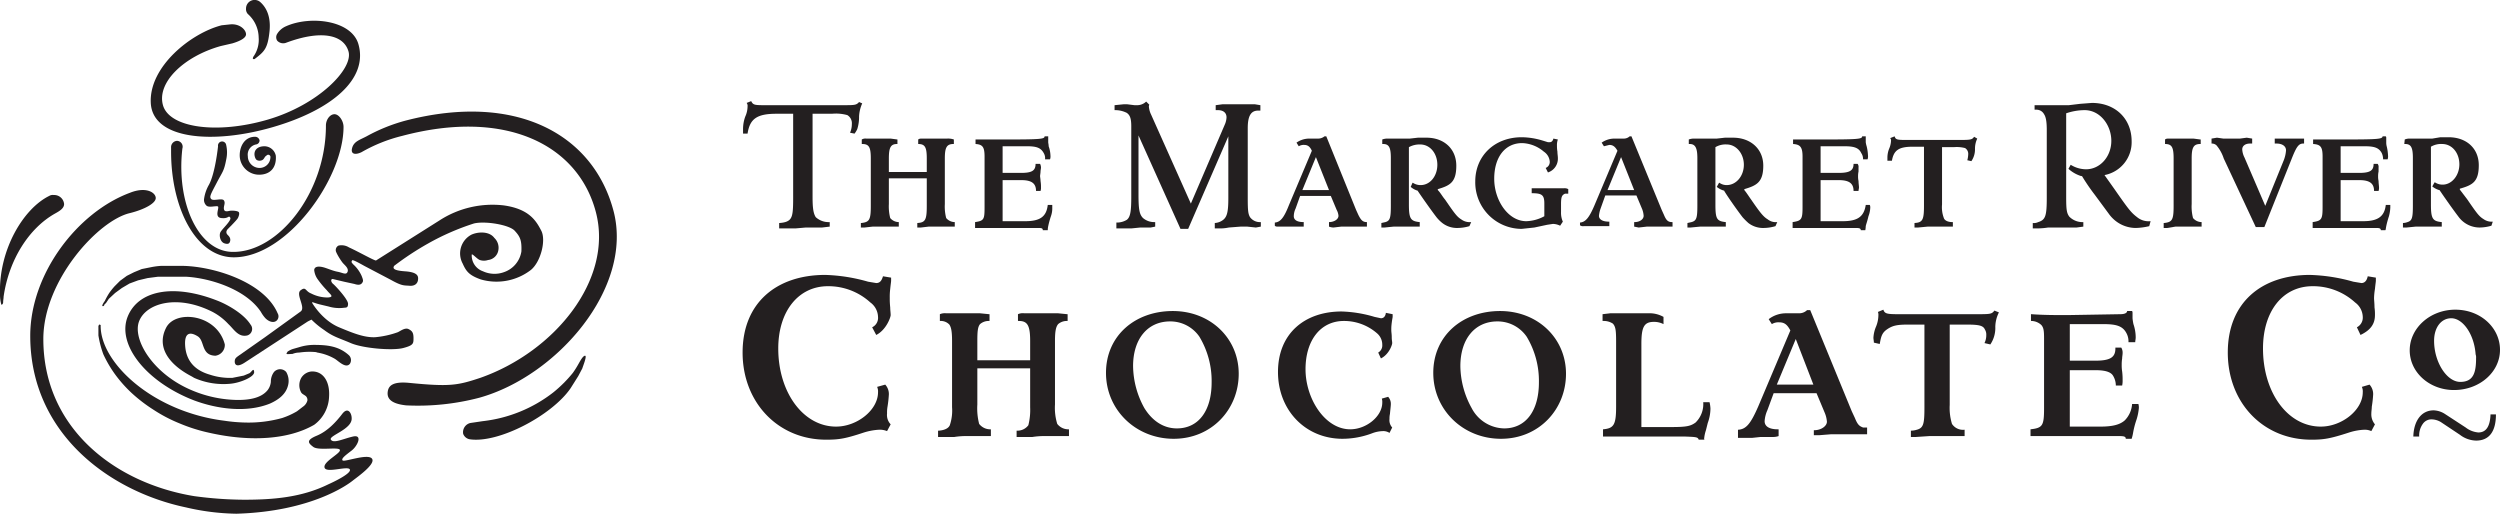 <svg id="Layer_1" data-name="Layer 1" xmlns="http://www.w3.org/2000/svg" viewBox="0 0 553.8 113.8"><defs><style>.cls-1{fill:#231f20;}</style></defs><title>MRCC_Logo_Horizontal_Black</title><path class="cls-1" d="M59.4,16.5c-.2.2-.5.1-.5-.1a1.6,1.6,0,0,1,.3-.6,6.4,6.4,0,0,0,1-4,7.1,7.1,0,0,0-2.4-5.2,1.6,1.6,0,0,1-.4-1.2A1.9,1.9,0,0,1,60.6,4c1,.9,2.4,2.8,2,6.5S61.5,14.9,59.4,16.5Z" transform="translate(-2.9 -3.5)"/><path class="cls-1" d="M66.3,9.3a4.3,4.3,0,0,0-2,1.7,1.4,1.4,0,0,0,0,1.5,1.8,1.8,0,0,0,1.9.5c7.7-2.9,12.8-1.9,13.9,1.9S73.5,26.7,62.2,30,40.4,31.8,39,26.8,43.6,16,51.8,13.7l2.6-.6c1-.3,3-1,3-2S56,8.7,53.9,8.9L52,9.1c-6.7,1.7-16.1,9.1-15.7,17.2S50,35.5,63.2,31.7,84.5,21,82.3,13.3C80.8,8,71.7,6.9,66.3,9.3Z" transform="translate(-2.9 -3.5)"/><path class="cls-1" d="M79,31.6C79,43,66.5,60.5,54.7,60.5c-8.4,0-13.9-10.9-13.9-23.4v-.9a1.4,1.4,0,0,1,1.3-1.5,1.3,1.3,0,0,1,1.2,1.7c-1.4,12.1,3.6,22.9,11.2,22.9,10,.1,20.6-13,20.6-28,0-1.3.9-2.5,1.9-2.5S79,30.3,79,31.6Z" transform="translate(-2.9 -3.5)"/><path class="cls-1" d="M49.2,44.4a8.7,8.7,0,0,0-1.1,3.2,1.7,1.7,0,0,0,.6,1.5c.6.4,1.8,0,2.4.1s-.9,2.4.8,2.6,1.6-.7,2-.1S52,54.3,51.7,55s0,2.1.9,2.4,1.2,0,1.3-.6-.3-1-.6-1.3-.4-.8.1-1.3,2-2,2.2-2.4.4-1,.2-1.3-1.5-.4-2-.3-1.2.3-1.3-.4.4-1.3,0-1.9-2.3.2-2.8-.3-.1-1.1,1.2-3.6,1.6-2.5,2.1-5.1a7.3,7.3,0,0,0,0-3.3.9.9,0,0,0-1.8.3S50.6,41.8,49.2,44.4Z" transform="translate(-2.9 -3.5)"/><path class="cls-1" d="M59.3,38c.1.5.3.9.6,1a1.3,1.3,0,0,0,1.2-.1c.4-.3.4-.7.8-.9a.5.5,0,0,1,.9.4,2.4,2.4,0,0,1-2.5,2.3,2.6,2.6,0,0,1-2.5-2.6,2.3,2.3,0,0,1,1.8-2.6.9.9,0,0,0,.8-.9,1,1,0,0,0-1-.8c-2.3,0-3.4,2.1-3.4,4.1a4.3,4.3,0,0,0,4.3,4.3c2.3,0,3.9-1.4,3.7-4.2h0a2.6,2.6,0,0,0-2.5-2.1C59.9,35.9,59.1,36.8,59.3,38Z" transform="translate(-2.9 -3.5)"/><path class="cls-1" d="M55.3,117.3a52,52,0,0,1-11.2-1.4C27,112.3,9.6,99.4,9.6,77.9c0-13.8,10.5-27.4,22.1-31.7,3.5-1.4,5.6-.1,5.7,1.1s-2.5,2.6-5.7,3.4c-7,1.6-19.2,14.9-19.2,27.9,0,19.7,15.8,31.9,33.4,34.8a85,85,0,0,0,11,.8c6.5,0,12.8-.5,18.7-3.4.9-.4,5.2-2.4,4.8-3.3s-5.2.9-5.6-.4,3.5-3.1,3.4-3.9-4.7.2-5.9-.7-1.6-1.5.8-2.5,4.3-3.1,5.6-4.8,2.1-.1,2.1.9c.2,2.5-5.2,3.9-4.6,4.8s2.7-.2,4.9-.7,1,2.1-.3,3.1-2.4,1.8-2,2.2,5.6-1.6,6.5-.4S82,109.2,81,110,71.9,116.8,55.3,117.3Z" transform="translate(-2.9 -3.5)"/><path class="cls-1" d="M3.7,69.2c0,.4-.1.8-.1,1.2s-.2.6-.4.6a8,8,0,0,1-.3-2.3c-.3-9.9,5.2-19,10.9-21.8a1.5,1.5,0,0,1,1-.2,2.2,2.2,0,0,1,2.3,2c0,.9-.9,1.5-2,2.1C9.4,54,4.9,60.9,3.7,69.2Z" transform="translate(-2.9 -3.5)"/><path class="cls-1" d="M44.1,64.8H37.9l-2.3.3-2.1.5-1.9.7-1.7,1-1.5,1.1L27,69.7l-.6.9L26,71a.3.3,0,0,1-.4.3c-.2-.1.4-1,.5-1.1a16.2,16.2,0,0,1,1-1.8,15.8,15.8,0,0,1,1.2-1.5l1.2-1.2L31,64.6l1.6-.8,1.7-.7,2-.4a16.6,16.6,0,0,1,2.2-.3h5.1c7,.2,17.9,3.7,20.8,10.5a1.3,1.3,0,0,1-.1,1.5c-.6.7-1.7.5-2.6-.4a7.1,7.1,0,0,1-1-1.4C57.4,67.6,49.5,65.1,44.1,64.8Z" transform="translate(-2.9 -3.5)"/><path class="cls-1" d="M92.9,93.3c-3.8-.4-4.3-1.8-4.1-3.1S90,88,93.4,88.3c9.1.9,10.8.6,15.9-1.1,16.5-5.8,29.5-21.8,25.6-36.7S115,27.5,92,33.6a34.6,34.6,0,0,0-9,3.6c-1.2.6-2.5.6-2.1-.9s1.7-1.8,3.2-2.6a38.6,38.6,0,0,1,8.7-3.5c24.4-6.3,41.5,3,46,20s-12.5,36.6-29.7,41.4a53.6,53.6,0,0,1-16.2,1.7" transform="translate(-2.9 -3.5)"/><path class="cls-1" d="M131,86.8l-1.7,2.7c-4.1,6-16,12.3-22.4,11.3a1.9,1.9,0,0,1-1.4-1.2,2.1,2.1,0,0,1,1.6-2.4l2.7-.4a31.1,31.1,0,0,0,15.7-6.4,29.1,29.1,0,0,0,4.3-4.3,19.9,19.9,0,0,0,1.2-1.9c.3-.5,1-1.9,1.5-1.9s-.5,2.4-.6,2.8Z" transform="translate(-2.9 -3.5)"/><path class="cls-1" d="M44.9,91.8l1,.4c5.1,1.9,11.6,2.8,16.8.7,1.8-.8,3.5-2,4-4a3.9,3.9,0,0,0-.4-3,1.8,1.8,0,0,0-2.7,0,3.6,3.6,0,0,0-.7,2.2,3.6,3.6,0,0,1-.7,1.8c-1.5,1.9-4.4,2.2-6.6,2.2A26.8,26.8,0,0,1,45.5,90c-8.7-3.6-13.3-11.3-11.8-15.3s8.4-6.1,16.3-2.1a13.1,13.1,0,0,1,3.5,2.7c1.2,1.1,2.2,3,4.2,2.5a1.5,1.5,0,0,0,.7-2.4h0c-1.5-2.4-5.1-4.4-7.1-5.2-9.7-3.9-17.7-2.5-20.1,3.4S34.7,87.5,44.9,91.8Z" transform="translate(-2.9 -3.5)"/><path class="cls-1" d="M45.4,86.9l.5.3A16,16,0,0,0,54,88.5c2.1-.2,5.3-1.5,5.2-2.6s-.6.1-1.1.3l-1.2.5-2.5.5a14.1,14.1,0,0,1-5-.7c-4.2-1.2-5.4-4-5.5-6.7S45.1,77,46.7,78s.7,4.2,3.9,4.3a2.4,2.4,0,0,0,2.1-2.5c-1.7-6.7-10.9-7.8-13-3.7S40,84.1,45.4,86.9Z" transform="translate(-2.9 -3.5)"/><path class="cls-1" d="M52.6,96.7a35.7,35.7,0,0,0,4.6.4,27.9,27.9,0,0,0,8.2-1,16.6,16.6,0,0,0,3.3-1.5l1.3-1a2.4,2.4,0,0,0,1-1.4,1.2,1.2,0,0,0-.3-.9c-.3-.3-.9-.5-1.1-.9a3.3,3.3,0,0,1,.1-3.3,3,3,0,0,1,2.1-1.3c2.5-.2,4.2,2,4,5.5a8.1,8.1,0,0,1-3.3,6.3c-5.7,3.3-14.2,3.8-23.1,1.8a37.3,37.3,0,0,1-6.7-2.1,33.2,33.2,0,0,1-5.9-3.1A34.1,34.1,0,0,1,32,90.5a29.3,29.3,0,0,1-3.7-4.2A26.7,26.7,0,0,1,25.8,82a21.7,21.7,0,0,1-1.1-4.2V75.7c.1-.1.1-.3.2-.3s.3.1.3.1C25,83.7,36.6,94.7,52.6,96.7Z" transform="translate(-2.9 -3.5)"/><path class="cls-1" d="M73.2,81.6A11.4,11.4,0,0,1,77.1,83c.8.5,2.4,2.2,3.3,1.1a1.5,1.5,0,0,0-.2-1.9c-2.3-2.1-5-2.3-7.9-2.3a11.2,11.2,0,0,0-3.1.5l-1.4.4a4.5,4.5,0,0,0-1.2.6c-.1.2-.3.4-.2.5s1,0,1.3,0a4,4,0,0,1,1.5-.3,15.4,15.4,0,0,1,3.7-.1Z" transform="translate(-2.9 -3.5)"/><path class="cls-1" d="M55.9,82.2l5.7-4,7.9-5.7c1.2-.9-1.2-3.8,0-4.7s1,.2,2.3.7a8,8,0,0,0,3.7.9c1.6-.1.5-.7-.2-1.6a21.2,21.2,0,0,1-2-2.4,4.2,4.2,0,0,1-.8-2.1c.1-.9,1.2-.8,2-.6s2.1.8,3.2,1,1.9.8,2.2,0-.7-1.5-1.1-2-1.1-1.6-1.4-2.3a1.1,1.1,0,0,1,.5-1.5,3.1,3.1,0,0,1,2.3.4c2.2,1,5.7,3,6,2.9l14.1-8.9A21.6,21.6,0,0,1,114.5,49c5.7.8,7.2,3.5,8.3,5.6s-.1,6.9-2.3,8.7a12.5,12.5,0,0,1-11.1,2.1c-2.5-.9-3.2-1.7-4-3.5a4.7,4.7,0,0,1,1.9-6.4c1.5-.7,4-.8,5.1.7a3,3,0,0,1,.9,2.7,2.6,2.6,0,0,1-2.3,2.2,2.8,2.8,0,0,1-1.8,0c-.6-.2-1.7-1.5-1.8-1.2a3.7,3.7,0,0,0,2.5,3.7,6.1,6.1,0,0,0,4.6.2,5.8,5.8,0,0,0,3.9-4.6c.1-2.5-.3-3.3-1.5-4.6s-6.5-2.2-9-1.6a54.4,54.4,0,0,0-10.1,4.4,64.5,64.5,0,0,0-7.6,5c-.2.4-.5,1,2.4,1.2s3,1.1,2.9,1.9-.7,1.4-1.9,1.3-1.6.1-4.1-1.3l-5.9-3.1c-3.2-1.8-2.6-1.2-2.8-1s.6.9.6.9A7.6,7.6,0,0,1,83,64.6c.4,1,.4,1.2.1,1.6s-.8.5-1.7.2l-2.3-.5-2.5-.6c-.5,0-.4.7.1,1.1S80,69.8,80,70.8s-.5.8-1.1.9a8.3,8.3,0,0,1-3.2-.3l-2.1-.5c-1.5-.4-1.9-.8-1.3.1s2.6,3.7,5.7,5,5.6,2.3,8,2.2a19.9,19.9,0,0,0,5-1.1c.5-.2,1.6-1.1,2.4-.7s1.1.8,1.1,2,0,1.6-2.3,2.2-8.8.1-11.6-1.1-3.9-1.4-5.9-2.9a18.1,18.1,0,0,1-2.8-2.3l-.8.4-13.8,9c-1.9,1.3-2.4.6-2.4-.1S55.2,82.7,55.9,82.2Z" transform="translate(-2.9 -3.5)"/><path class="cls-1" d="M197.5,98.7a13.9,13.9,0,0,0-3.2.6c-4.2,1.4-5.6,1.6-8.4,1.6-10.6,0-18.5-8.2-18.5-19.3s7.6-17.2,18.3-17.2a38.2,38.2,0,0,1,9.5,1.5l1.8.3c.8,0,1.2-.5,1.5-1.5l1.8.3h0v.7c0,.2-.1.8-.2,1.8a14.1,14.1,0,0,0-.1,2,17.9,17.9,0,0,0,.1,2.1c0,.6.1,1.2.1,1.7s-1,3.3-3.2,4.4l-.9-1.7a2.3,2.3,0,0,0,1.3-2.3,4.1,4.1,0,0,0-1.7-3.2,13.8,13.8,0,0,0-9.4-3.6c-6.5,0-11,5.5-11,13.8,0,9.8,5.6,17.3,12.8,17.3,4.7,0,9.3-3.7,9.3-7.6a2.5,2.5,0,0,0-.2-1.2l1.8-.5a3.1,3.1,0,0,1,.8,2.2,25.7,25.7,0,0,1-.3,2.7,7.6,7.6,0,0,0-.1,1.5,3,3,0,0,0,.8,2.4l-.8,1.5A4.2,4.2,0,0,0,197.5,98.7Z" transform="translate(-2.9 -3.5)"/><path class="cls-1" d="M219.4,85.1v8a13.8,13.8,0,0,0,.4,4.3,3.1,3.1,0,0,0,2.6,1.2v1.5h-5.3a16.3,16.3,0,0,0-2.8.2h-3.6V98.9h.2c1.2-.1,2.1-.5,2.4-1.2a10.1,10.1,0,0,0,.5-4V79c0-2.1-.2-3-.6-3.6a2.6,2.6,0,0,0-2-.8h-.1V73.1a2.8,2.8,0,0,1,1.4-.2H220l2,.2h.1v1.5h-.2a2.9,2.9,0,0,0-1.9.7c-.5.6-.6,1.6-.6,3.7v4.3h11.7V79c0-3.4-.6-4.4-2.5-4.4h-.2V73.1a2.6,2.6,0,0,1,1.4-.2h7.5l2,.2h.1v1.5h-.2a2.9,2.9,0,0,0-1.9.7c-.5.6-.7,1.6-.7,3.7V93.1a12.1,12.1,0,0,0,.5,4.3,3.1,3.1,0,0,0,2.6,1.2v1.5h-5.3a16.3,16.3,0,0,0-2.8.2h-3.5V98.9h.1a3,3,0,0,0,2.5-1.2,13.8,13.8,0,0,0,.4-4V85.1Z" transform="translate(-2.9 -3.5)"/><path class="cls-1" d="M262.7,72.4c8.3,0,14.6,6,14.6,13.9s-6,14.4-14.4,14.4-15-6.4-15-14.6S254.3,72.4,262.7,72.4Zm-6.3,21.5c1.8,2.9,4.3,4.5,7.2,4.5,4.8,0,7.7-3.9,7.7-10.2a19,19,0,0,0-2.7-10.1,7.8,7.8,0,0,0-6.5-3.4c-5,0-8.2,3.9-8.2,9.9A19.6,19.6,0,0,0,256.4,93.9Z" transform="translate(-2.9 -3.5)"/><path class="cls-1" d="M309.2,99a7.2,7.2,0,0,0-2.4.5,18.7,18.7,0,0,1-6.5,1.2c-8.2,0-14.3-6.3-14.3-14.8s5.9-13.4,14.1-13.4a28.2,28.2,0,0,1,7.3,1.2l1.4.3c.6,0,1-.4,1.1-1.2l1.5.3h0v.6c0,.1-.1.5-.2,1.3s-.1,1.1-.1,1.6.1.9.1,1.6.1.9.1,1.3-.7,2.5-2.5,3.4l-.6-1.3a1.8,1.8,0,0,0,.9-1.7,3.3,3.3,0,0,0-1.2-2.6,11.1,11.1,0,0,0-7.3-2.7c-5.1,0-8.5,4.2-8.5,10.7s4.3,13.3,9.9,13.3c3.6,0,7.1-2.9,7.1-5.9a2.5,2.5,0,0,0-.1-.9l1.4-.4a2.3,2.3,0,0,1,.6,1.6c0,.4-.1,1.1-.2,2.2a4.5,4.5,0,0,0-.1,1.1,2.4,2.4,0,0,0,.6,1.9l-.6,1.2A2.5,2.5,0,0,0,309.2,99Z" transform="translate(-2.9 -3.5)"/><path class="cls-1" d="M335.2,72.4c8.3,0,14.6,6,14.6,13.9s-6,14.4-14.4,14.4-15-6.4-15-14.6S326.8,72.4,335.2,72.4Zm-6.3,21.5a8.3,8.3,0,0,0,7.2,4.5c4.8,0,7.7-3.9,7.7-10.2a19,19,0,0,0-2.7-10.1,7.8,7.8,0,0,0-6.5-3.4c-5,0-8.2,3.9-8.2,9.9A19.6,19.6,0,0,0,328.9,93.9Z" transform="translate(-2.9 -3.5)"/><path class="cls-1" d="M358,98.6c2.4-.2,2.9-1,2.9-5V79.2c0-2.5-.1-3.3-.7-4a3.6,3.6,0,0,0-1.9-.6h-.4V73.1l1.7-.2H368a6.3,6.3,0,0,1,3.4.8v1.6a4.6,4.6,0,0,0-2.1-.5c-2.2,0-2.8,1.1-2.8,4.9V98.1h6.6c3.4,0,4.3-.2,5.4-1a5.7,5.7,0,0,0,1.7-4.5h1.4a7.8,7.8,0,0,1,.2,1.4,9.5,9.5,0,0,1-.6,3.2l-.4,1.6a8.1,8.1,0,0,0-.4,1.9c0,.1,0,.1.1.2h-1.3c-.2-.6-.6-.6-3.1-.7H358Z" transform="translate(-2.9 -3.5)"/><path class="cls-1" d="M387.9,98.7c1.8-.1,2.8-1.3,4.5-5.2l7.1-16.8c-.7-1.3-1.3-1.8-2.5-1.8a2.7,2.7,0,0,0-1.6.4l-.7-1.1a6.3,6.3,0,0,1,3.9-1.3h2.8a2.5,2.5,0,0,0,1.8-.7h.7l9.2,22.4.7,1.5c.6,1.5,1,1.8,1.8,2.1h.9v1.5h-8l-2.5.2h-1.3V98.8h.1c1.5,0,2.8-.9,2.8-1.9a6.4,6.4,0,0,0-.5-2l-1.8-4.3h-9.5l-1.4,3.8a6.9,6.9,0,0,0-.6,2.4c0,1.2,1.1,1.8,2.9,1.8h.2v1.5a3.7,3.7,0,0,1-1.2.2h-2.8l-1.9.2h-3.1Zm16.7-10-3.9-10.1-4.2,10.1Z" transform="translate(-2.9 -3.5)"/><path class="cls-1" d="M438.1,100.1h-7.8l-3,.2h-1.1V98.9a4.4,4.4,0,0,0,1.3-.2c1.5-.4,1.7-1.3,1.7-5V75.4h-3.5c-2.5,0-3.5.2-4.7,1s-1.4,1.6-1.7,3.3h0l-1.3-.3h0c0-.4-.1-.8-.1-1.1a7.4,7.4,0,0,1,.6-2.5,6.8,6.8,0,0,0,.5-2.4,1.9,1.9,0,0,0-.1-.8l1.2-.5c.3.9.8,1,3.4,1h17c3.3,0,3.6,0,4.2-.8l1,.4a7.4,7.4,0,0,0-.8,3.2,6.5,6.5,0,0,1-1.1,3.9l-1.3-.3a3.9,3.9,0,0,0,.4-1.8,2.1,2.1,0,0,0-.3-1.2c-.4-.9-1.3-1.1-4.2-1.1h-3.6V93.2a12.2,12.2,0,0,0,.5,4.2,2.9,2.9,0,0,0,2.7,1.3h.1Z" transform="translate(-2.9 -3.5)"/><path class="cls-1" d="M452.7,98.6c2.7-.3,3-.8,3-4.7V78.5c0-1.8-.1-2.4-.6-3a3.3,3.3,0,0,0-2.3-.9V73.1h.1c2.7.2,5.4.2,8,.2l11.7-.2c1,0,1.5-.3,1.5-.7h1.1a.8.8,0,0,1,.1.4h0V74a10.5,10.5,0,0,0,.2,1.3,9.2,9.2,0,0,1,.5,2.9c0,.5-.1.7-.1,1.1h-1.5a3.8,3.8,0,0,0-.4-1.9c-.8-1.6-2.1-2.1-5.1-2.1h-7.5v8.1h5.6c3.3,0,4.5-.7,4.5-2.7v-.2h1.3a2.1,2.1,0,0,1,.3,1.2c0,.4-.1.8-.1,1.2a8.2,8.2,0,0,0-.1,1.4,8.6,8.6,0,0,0,.1,1.5,14.2,14.2,0,0,1,.1,1.9,4.9,4.9,0,0,1-.1,1.2h-1.4a4.2,4.2,0,0,0-.7-2.3c-.6-.8-1.9-1.1-3.9-1.1h-5.6V98h6.8c2.6,0,4.3-.4,5.4-1.4a5.7,5.7,0,0,0,1.6-3.6h1.4a2.8,2.8,0,0,1,.1.9,11.9,11.9,0,0,1-.5,2.5,19.2,19.2,0,0,0-.8,3.1,9.1,9.1,0,0,1-.3,1.2h-1.3c0-.5-.4-.6-1.5-.6H452.7Z" transform="translate(-2.9 -3.5)"/><path class="cls-1" d="M526.5,98.7a13,13,0,0,0-3.2.6c-4.3,1.4-5.7,1.6-8.4,1.6-10.7,0-18.5-8.2-18.5-19.3s7.5-17.2,18.2-17.2a38.9,38.9,0,0,1,9.6,1.5l1.8.3c.7,0,1.2-.5,1.4-1.5l1.8.3h0v.7c0,.2-.1.8-.2,1.8a15,15,0,0,0-.2,2c0,.5.1,1.2.1,2.1a10.3,10.3,0,0,1,.1,1.7c0,1.9-.9,3.3-3.2,4.4l-.8-1.7a2.4,2.4,0,0,0,1.3-2.3,4.1,4.1,0,0,0-1.7-3.2,13.8,13.8,0,0,0-9.4-3.6c-6.6,0-11,5.5-11,13.8,0,9.8,5.5,17.3,12.8,17.3,4.7,0,9.3-3.7,9.3-7.6a2.5,2.5,0,0,0-.2-1.2l1.7-.5a3.1,3.1,0,0,1,.8,2.2,25.7,25.7,0,0,1-.3,2.7c0,.5-.1,1-.1,1.5a3.4,3.4,0,0,0,.8,2.4l-.8,1.5A3.5,3.5,0,0,0,526.5,98.7Z" transform="translate(-2.9 -3.5)"/><path class="cls-1" d="M546.5,89.9c-5.4,0-9.8-3.9-9.8-8.8s4.5-9,10.1-9,9.9,4,9.9,8.9S552.2,89.9,546.5,89.9ZM545.9,74c-2.2,0-3.8,2-3.8,5,0,4.7,2.8,9.1,5.8,9.1s3.5-2.2,3.5-5.3a1.9,1.9,0,0,0-.1-.8C551,77.6,548.5,74,545.9,74Z" transform="translate(-2.9 -3.5)"/><path class="cls-1" d="M555.8,95.3c0,3.8-1.5,5.8-4.4,5.8a6.1,6.1,0,0,1-3.6-1.3L543.6,97a4.1,4.1,0,0,0-2-.6,2.3,2.3,0,0,0-2,1,4.4,4.4,0,0,0-.8,2.8h-1.3c.1-3.5,1.8-5.8,4.5-5.8a4.9,4.9,0,0,1,2.5.8l4.6,3a5.3,5.3,0,0,0,2.8,1.1c1.7,0,2.6-1.3,2.7-4Z" transform="translate(-2.9 -3.5)"/><path class="cls-1" d="M186.7,53.7l-1.7.2h-3.6l-2.3.2h-3.6V52.9h.1c1.3-.1,2.1-.4,2.5-1.1s.5-1.8.5-4.5V28.7h-3.7c-4.3,0-5.9,1.1-6.4,4.4h-1V32a8.2,8.2,0,0,1,.5-2.7,5.5,5.5,0,0,0,.5-2.2,1.1,1.1,0,0,0-.2-.8l1-.4c.4.8.7.9,2.7.9h17.6c2.6,0,3,0,3.6-.7l.7.3a8.1,8.1,0,0,0-.7,2.9,8.8,8.8,0,0,1-.4,2.8,5.3,5.3,0,0,1-.6,1l-1-.2a4.6,4.6,0,0,0,.4-1.9,2.1,2.1,0,0,0-1-2,9.4,9.4,0,0,0-3.4-.3h-4.3V47.1c0,2.6.2,3.7.7,4.5a4.2,4.2,0,0,0,3,1.1h.1Z" transform="translate(-2.9 -3.5)"/><path class="cls-1" d="M199.8,43v5.7a10.4,10.4,0,0,0,.3,3.1,2.5,2.5,0,0,0,1.9.9v1h-5.8l-1.8.2h-.8v-1h.1c1.8-.2,2.1-.7,2.1-3.8V38.6c0-2.5-.4-3.2-1.9-3.2h-.1v-1a1.6,1.6,0,0,1,1-.2h5.4l1.5.2h0v1h-.1c-1.4,0-1.8.8-1.8,3.2v3h8.4v-3c0-2.5-.4-3.2-1.9-3.2h0v-1c.3-.2.4-.2,1-.2h5.4a3.9,3.9,0,0,1,1.5.2v1h-.1c-1.5,0-1.9.8-1.9,3.2V48.7a10,10,0,0,0,.3,3.1,2.5,2.5,0,0,0,1.9.9v1h-5.8l-1.7.2h-.8v-1h0c1.8-.1,2.1-.7,2.1-3.8V43Z" transform="translate(-2.9 -3.5)"/><path class="cls-1" d="M218.9,52.7c2-.3,2.1-.6,2.1-3.4V38.2c0-2.1-.4-2.7-2-2.8v-1h6.4c8.1,0,8.9-.1,8.9-.7h.8v.3h0V35c0,.2.1.5.1.9a6.8,6.8,0,0,1,.4,2.1,1.9,1.9,0,0,1-.1.8h-1.1a2.2,2.2,0,0,0-.3-1.4c-.6-1.1-1.5-1.5-3.6-1.5H225v5.9h4.1c2.4,0,3.2-.5,3.2-2h1a1.9,1.9,0,0,1,.2.8c0,.3-.1.6-.1.9s-.1.8-.1,1,.1.7.1,1.1a7.6,7.6,0,0,1,.1,1.4,2.2,2.2,0,0,1-.1.8h-1c0-1.7-1-2.4-3.3-2.4H225v9.1h5c3.3,0,4.7-1,5-3.6h1v.6a5.2,5.2,0,0,1-.3,1.9,20.3,20.3,0,0,0-.6,2.2,4.4,4.4,0,0,0-.1.9h-1.1c0-.4-.2-.5-1-.5h-14Z" transform="translate(-2.9 -3.5)"/><path class="cls-1" d="M250.2,52.8h.3a4.3,4.3,0,0,0,2-.6c.8-.6,1-1.9,1-5.2V31.5c0-1.8-.3-2.5-1-3a5.7,5.7,0,0,0-2.4-.6h-.3V26.8l2-.2h.8l1.6.2h.4a2.9,2.9,0,0,0,2.2-.8l.7.7a.8.8,0,0,0-.1.4,4.9,4.9,0,0,0,.5,1.8l8.8,19.7,7.6-17.7a4.4,4.4,0,0,0,.3-1.4c0-1-.7-1.6-1.9-1.6h-.5V26.8l1.5-.2h7.2l1.2.2V28h-.5c-1.6,0-2.3,1.2-2.3,3.9V47.4c0,2.8.1,3.5.5,4.2a2.7,2.7,0,0,0,2.3,1.1h.1v1l-1.1.2-1.9-.2h-1.5l-2.6.2a9.4,9.4,0,0,1-2.2.2H272V52.9a3.3,3.3,0,0,0,1.4-.4c1.3-.7,1.6-1.8,1.6-5.2V33.7l-8.9,20.5h-1.7l-9.3-20.7v13c0,3.4.2,4.5,1,5.3a3.8,3.8,0,0,0,2.5.9h.2v1l-1,.2h-2.3l-2,.2h-3.3Z" transform="translate(-2.9 -3.5)"/><path class="cls-1" d="M285.3,52.8c1.2-.1,2-1,3.1-3.8l5.1-12.1c-.4-.9-.9-1.3-1.7-1.3a2.1,2.1,0,0,0-1.2.3l-.5-.8a4.9,4.9,0,0,1,2.8-.9h2a2.2,2.2,0,0,0,1.4-.5h.4L303.3,50l.5,1.1c.6,1.2,1,1.6,1.9,1.6h0v1H300l-1.7.2a3,3,0,0,1-1-.2v-1h0c1.1,0,2.1-.6,2.1-1.4A3.3,3.3,0,0,0,299,50l-1.3-3.1h-6.8l-1,2.8a4.1,4.1,0,0,0-.4,1.7c0,.8.7,1.3,2.2,1.3h0v1h-5.6c-.4,0-.6,0-.8-.2Zm12-7.2-2.9-7.3-3,7.3Z" transform="translate(-2.9 -3.5)"/><path class="cls-1" d="M309.1,34.4a3.1,3.1,0,0,1,1.1-.2h5L317,34h1.9c3.9,0,6.6,2.5,6.6,6.2s-1.4,4.4-4.1,5.2v.2c.6.6,1,1.4,1.6,2.1,2,2.9,2.6,3.8,3.6,4.4a3.1,3.1,0,0,0,2.1.6h.1l-.4.9a9.5,9.5,0,0,1-2.6.4,5.3,5.3,0,0,1-3.4-1.1,8,8,0,0,1-1.3-1.3c-1.6-2.1-3.6-5-4.2-5.9h-.1a4.1,4.1,0,0,1-1.4-.8h0l.4-.9h.1a3,3,0,0,0,1.7.5c2.1,0,3.7-2,3.7-4.5s-1.6-4.5-3.8-4.5a4.9,4.9,0,0,0-2.5.6V48.8c0,3.2.4,3.7,2.4,3.9v1h-5.8l-2,.2h-.7v-1l.9-.2c1-.3,1.2-.9,1.2-3.6V38.5c0-2.3-.4-3.1-1.7-3.1h-.2Z" transform="translate(-2.9 -3.5)"/><path class="cls-1" d="M346.9,53.1l-1.3.2-2.8.6-2.8.3a10.3,10.3,0,0,1-10.3-10.5c0-5.7,4.3-9.8,10.3-9.8a16.3,16.3,0,0,1,4.5.7l1.3.4h.4c.4,0,.7-.3.8-.8l1,.2a3.6,3.6,0,0,0-.2,1.4,7.2,7.2,0,0,0,.1,1.3c0,.5.1,1,.1,1.4a3.2,3.2,0,0,1-2.2,3.2l-.5-1a1.4,1.4,0,0,0,.9-1.4,2.9,2.9,0,0,0-1.3-2.2,7.8,7.8,0,0,0-4.8-1.9c-3.8,0-6.2,3.1-6.2,7.9s3.1,9.4,7.1,9.4a8.9,8.9,0,0,0,4-1.1V48.6c0-1.9-.5-2.3-2.8-2.3h0V45.2h7.2a1.6,1.6,0,0,1,.9.2v1h-.7c-.7.3-.9.7-.9,2.3v1.8a4.8,4.8,0,0,0,.4,2.1l-.6.9A3.8,3.8,0,0,0,346.9,53.1Z" transform="translate(-2.9 -3.5)"/><path class="cls-1" d="M352.9,52.8c1.2-.1,2-1,3.2-3.8l5.1-12.1c-.5-.9-1-1.3-1.8-1.3l-1.2.3-.5-.8a4.9,4.9,0,0,1,2.8-.9h2.1a1.9,1.9,0,0,0,1.3-.5h.4L371,50l.5,1.1c.5,1.2.9,1.6,1.8,1.6h.1v1h-5.7l-1.8.2-1-.2v-1h.1c1.1,0,2-.6,2-1.4a5,5,0,0,0-.3-1.4l-1.3-3.1h-6.9l-1,2.8a6.8,6.8,0,0,0-.4,1.7c0,.8.8,1.3,2.2,1.3h.1v1h-5.7a1.1,1.1,0,0,1-.8-.2Zm12-7.2L362,38.3l-3,7.3Z" transform="translate(-2.9 -3.5)"/><path class="cls-1" d="M377,34.4a3.1,3.1,0,0,1,1.1-.2h5.1L385,34h1.8c3.9,0,6.7,2.5,6.7,6.2s-1.5,4.4-4.2,5.2v.2c.5.6,1,1.4,1.5,2.1,2,2.9,2.7,3.8,3.7,4.4a2.8,2.8,0,0,0,2,.6h.1l-.4.9a9.5,9.5,0,0,1-2.6.4,5.3,5.3,0,0,1-3.4-1.1,15.8,15.8,0,0,1-1.3-1.3c-1.6-2.1-3.6-5-4.1-5.9h-.1a4.4,4.4,0,0,1-1.5-.8h0l.5-.9h.1a2.7,2.7,0,0,0,1.6.5c2.1,0,3.8-2,3.8-4.5s-1.7-4.5-3.8-4.5a4.4,4.4,0,0,0-2.5.6V48.8c0,3.2.3,3.7,2.3,3.9v1h-5.7l-2.1.2h-.7v-1l.9-.2c1.1-.3,1.3-.9,1.3-3.6V38.5c0-2.3-.5-3.1-1.7-3.1H377Z" transform="translate(-2.9 -3.5)"/><path class="cls-1" d="M400,52.7c2-.3,2.2-.6,2.2-3.4V38.2c0-2.1-.5-2.7-2.1-2.8v-1h6.4c8.1,0,8.9-.1,8.9-.7h.8v.3h0V35a5.1,5.1,0,0,0,.2.9,10.4,10.4,0,0,1,.3,2.1,1.9,1.9,0,0,1-.1.8h-1a2.3,2.3,0,0,0-.4-1.4c-.5-1.1-1.5-1.5-3.6-1.5h-5.4v5.9h4c2.4,0,3.3-.5,3.3-2h.9a1.1,1.1,0,0,1,.2.8v.9a4.6,4.6,0,0,0-.1,1,4.5,4.5,0,0,0,.1,1.1c0,.5.1,1.1.1,1.4s-.1.5-.1.8h-1.1c0-1.7-1-2.4-3.3-2.4h-4v9.1h4.9c3.3,0,4.7-1,5.1-3.6h.9a1.3,1.3,0,0,1,.1.6,5.8,5.8,0,0,1-.4,1.9c-.3,1.3-.5,1.7-.6,2.2a5.5,5.5,0,0,1-.1.9h-1c0-.4-.3-.5-1.1-.5H400Z" transform="translate(-2.9 -3.5)"/><path class="cls-1" d="M435.5,53.7h-5.6l-2.1.2H427v-1c1.8-.1,2.1-.7,2.1-3.8V36h-2.5c-3.1,0-4.2.8-4.6,3.1h-1v-.8a5.4,5.4,0,0,1,.4-1.9,4.9,4.9,0,0,0,.4-1.7c0-.3,0-.4-.2-.6l1-.4c.2.7.5.8,2.4.8h12.2c2.3,0,2.6-.1,3-.7l.7.4a5.2,5.2,0,0,0-.5,2.3,4.6,4.6,0,0,1-.8,2.7l-.9-.2a5.9,5.9,0,0,0,.2-1.3,1.5,1.5,0,0,0-.7-1.4,7.3,7.3,0,0,0-2.5-.2h-2.6V48.8a6.8,6.8,0,0,0,.4,3c.2.6,1,.9,1.9.9h.1Z" transform="translate(-2.9 -3.5)"/><path class="cls-1" d="M453.6,26.8h7.6l2.5-.3,2.6-.2c5.2,0,8.8,3.5,8.8,8.5a7.4,7.4,0,0,1-6.1,7.5h.1l2.2,3.1c3.2,4.6,3.7,5.2,5,6.2a4,4,0,0,0,2.9.9h.1l-.3,1.1a14.5,14.5,0,0,1-3,.4,7.3,7.3,0,0,1-4.5-1.6,7.8,7.8,0,0,1-1.5-1.6l-3.1-4.2a43.9,43.9,0,0,1-2.8-4.1h-.2a7.6,7.6,0,0,1-2.8-1.6l.5-.9A6.5,6.5,0,0,0,465,41c3.1,0,5.6-2.8,5.6-6.3s-2.5-6.8-5.9-6.8a12.7,12.7,0,0,0-4.1.7V47.1c0,2.8.1,3.6.7,4.4a4.1,4.1,0,0,0,3.1,1.2v1l-1.5.2h-6.3a16.2,16.2,0,0,1-2.6.2h-.8V52.9a2.2,2.2,0,0,0,1.2-.2c1.6-.5,1.9-1.3,1.9-5.4v-15c0-1.9-.2-2.9-.6-3.5a1.9,1.9,0,0,0-1.7-1h-.4Z" transform="translate(-2.9 -3.5)"/><path class="cls-1" d="M482.2,52.9h.1c1.8-.2,2.1-.7,2.1-3.8V38.6c0-2.5-.4-3.2-1.9-3.2h0v-1c.3-.2.4-.2,1-.2h5.3l1.5.2h.1v1h-.1c-1.5,0-1.9.8-1.9,3.2V48.7a10,10,0,0,0,.3,3.1,2.5,2.5,0,0,0,1.9.9v1h-5.8L483,54h-.8Z" transform="translate(-2.9 -3.5)"/><path class="cls-1" d="M492.8,34.2,494,34l1.4.2h3.7l1.5-.2,1.2.2v1.1h-.5c-1,0-1.7.5-1.7,1.3a4.5,4.5,0,0,0,.5,1.8l4.6,10.7L508.8,39a7.4,7.4,0,0,0,.5-2.2c0-.9-.8-1.5-2.1-1.5h-.4V34.2h6.5v1.1h-.2c-1,0-1.5.7-2.6,3.5l-6,15h-1.9l-7.1-15.2a8.7,8.7,0,0,0-1.6-2.9,1.5,1.5,0,0,0-1-.4h-.1Z" transform="translate(-2.9 -3.5)"/><path class="cls-1" d="M515.2,52.7c2-.3,2.2-.6,2.2-3.4V38.2c0-2.1-.4-2.7-2.1-2.8v-1h6.4c8.2,0,8.9-.1,9-.7h.7c.1.2.1.2.1.3h0V35a3.4,3.4,0,0,0,.1.9,10.4,10.4,0,0,1,.3,2.1,1.9,1.9,0,0,1-.1.8h-1a3.2,3.2,0,0,0-.3-1.4c-.6-1.1-1.5-1.5-3.7-1.5h-5.4v5.9h4.1c2.4,0,3.2-.5,3.2-2h.9a1.1,1.1,0,0,1,.2.8v.9a4.6,4.6,0,0,0-.1,1,4.5,4.5,0,0,0,.1,1.1c0,.5.1,1.1.1,1.4a2.2,2.2,0,0,1-.1.8h-1c0-1.7-1-2.4-3.3-2.4h-4.1v9.1h5c3.2,0,4.7-1,5-3.6h1v.6a8.9,8.9,0,0,1-.3,1.9,20.3,20.3,0,0,0-.6,2.2c-.1.5-.1.8-.2.9h-1c0-.4-.3-.5-1-.5H515.2Z" transform="translate(-2.9 -3.5)"/><path class="cls-1" d="M535.6,34.4a2.7,2.7,0,0,1,1.1-.2h5l1.8-.3h1.8c4,0,6.7,2.5,6.7,6.2s-1.4,4.4-4.2,5.2v.2l1.6,2.1c2,2.9,2.6,3.8,3.6,4.4a3.1,3.1,0,0,0,2.1.6h0l-.3.9a9.5,9.5,0,0,1-2.6.4,5.8,5.8,0,0,1-4.7-2.4c-1.6-2.1-3.6-5-4.2-5.9h-.1a4.4,4.4,0,0,1-1.5-.8h0l.5-.9h.1a3,3,0,0,0,1.7.5c2,0,3.7-2,3.7-4.5s-1.6-4.5-3.8-4.5a4.4,4.4,0,0,0-2.5.6V48.8c0,3.2.4,3.7,2.4,3.9v1h-5.8l-2,.2h-.8v-1a3,3,0,0,0,1-.2c1-.3,1.2-.9,1.2-3.6V38.5c0-2.3-.4-3.1-1.7-3.1h-.2Z" transform="translate(-2.9 -3.5)"/></svg>